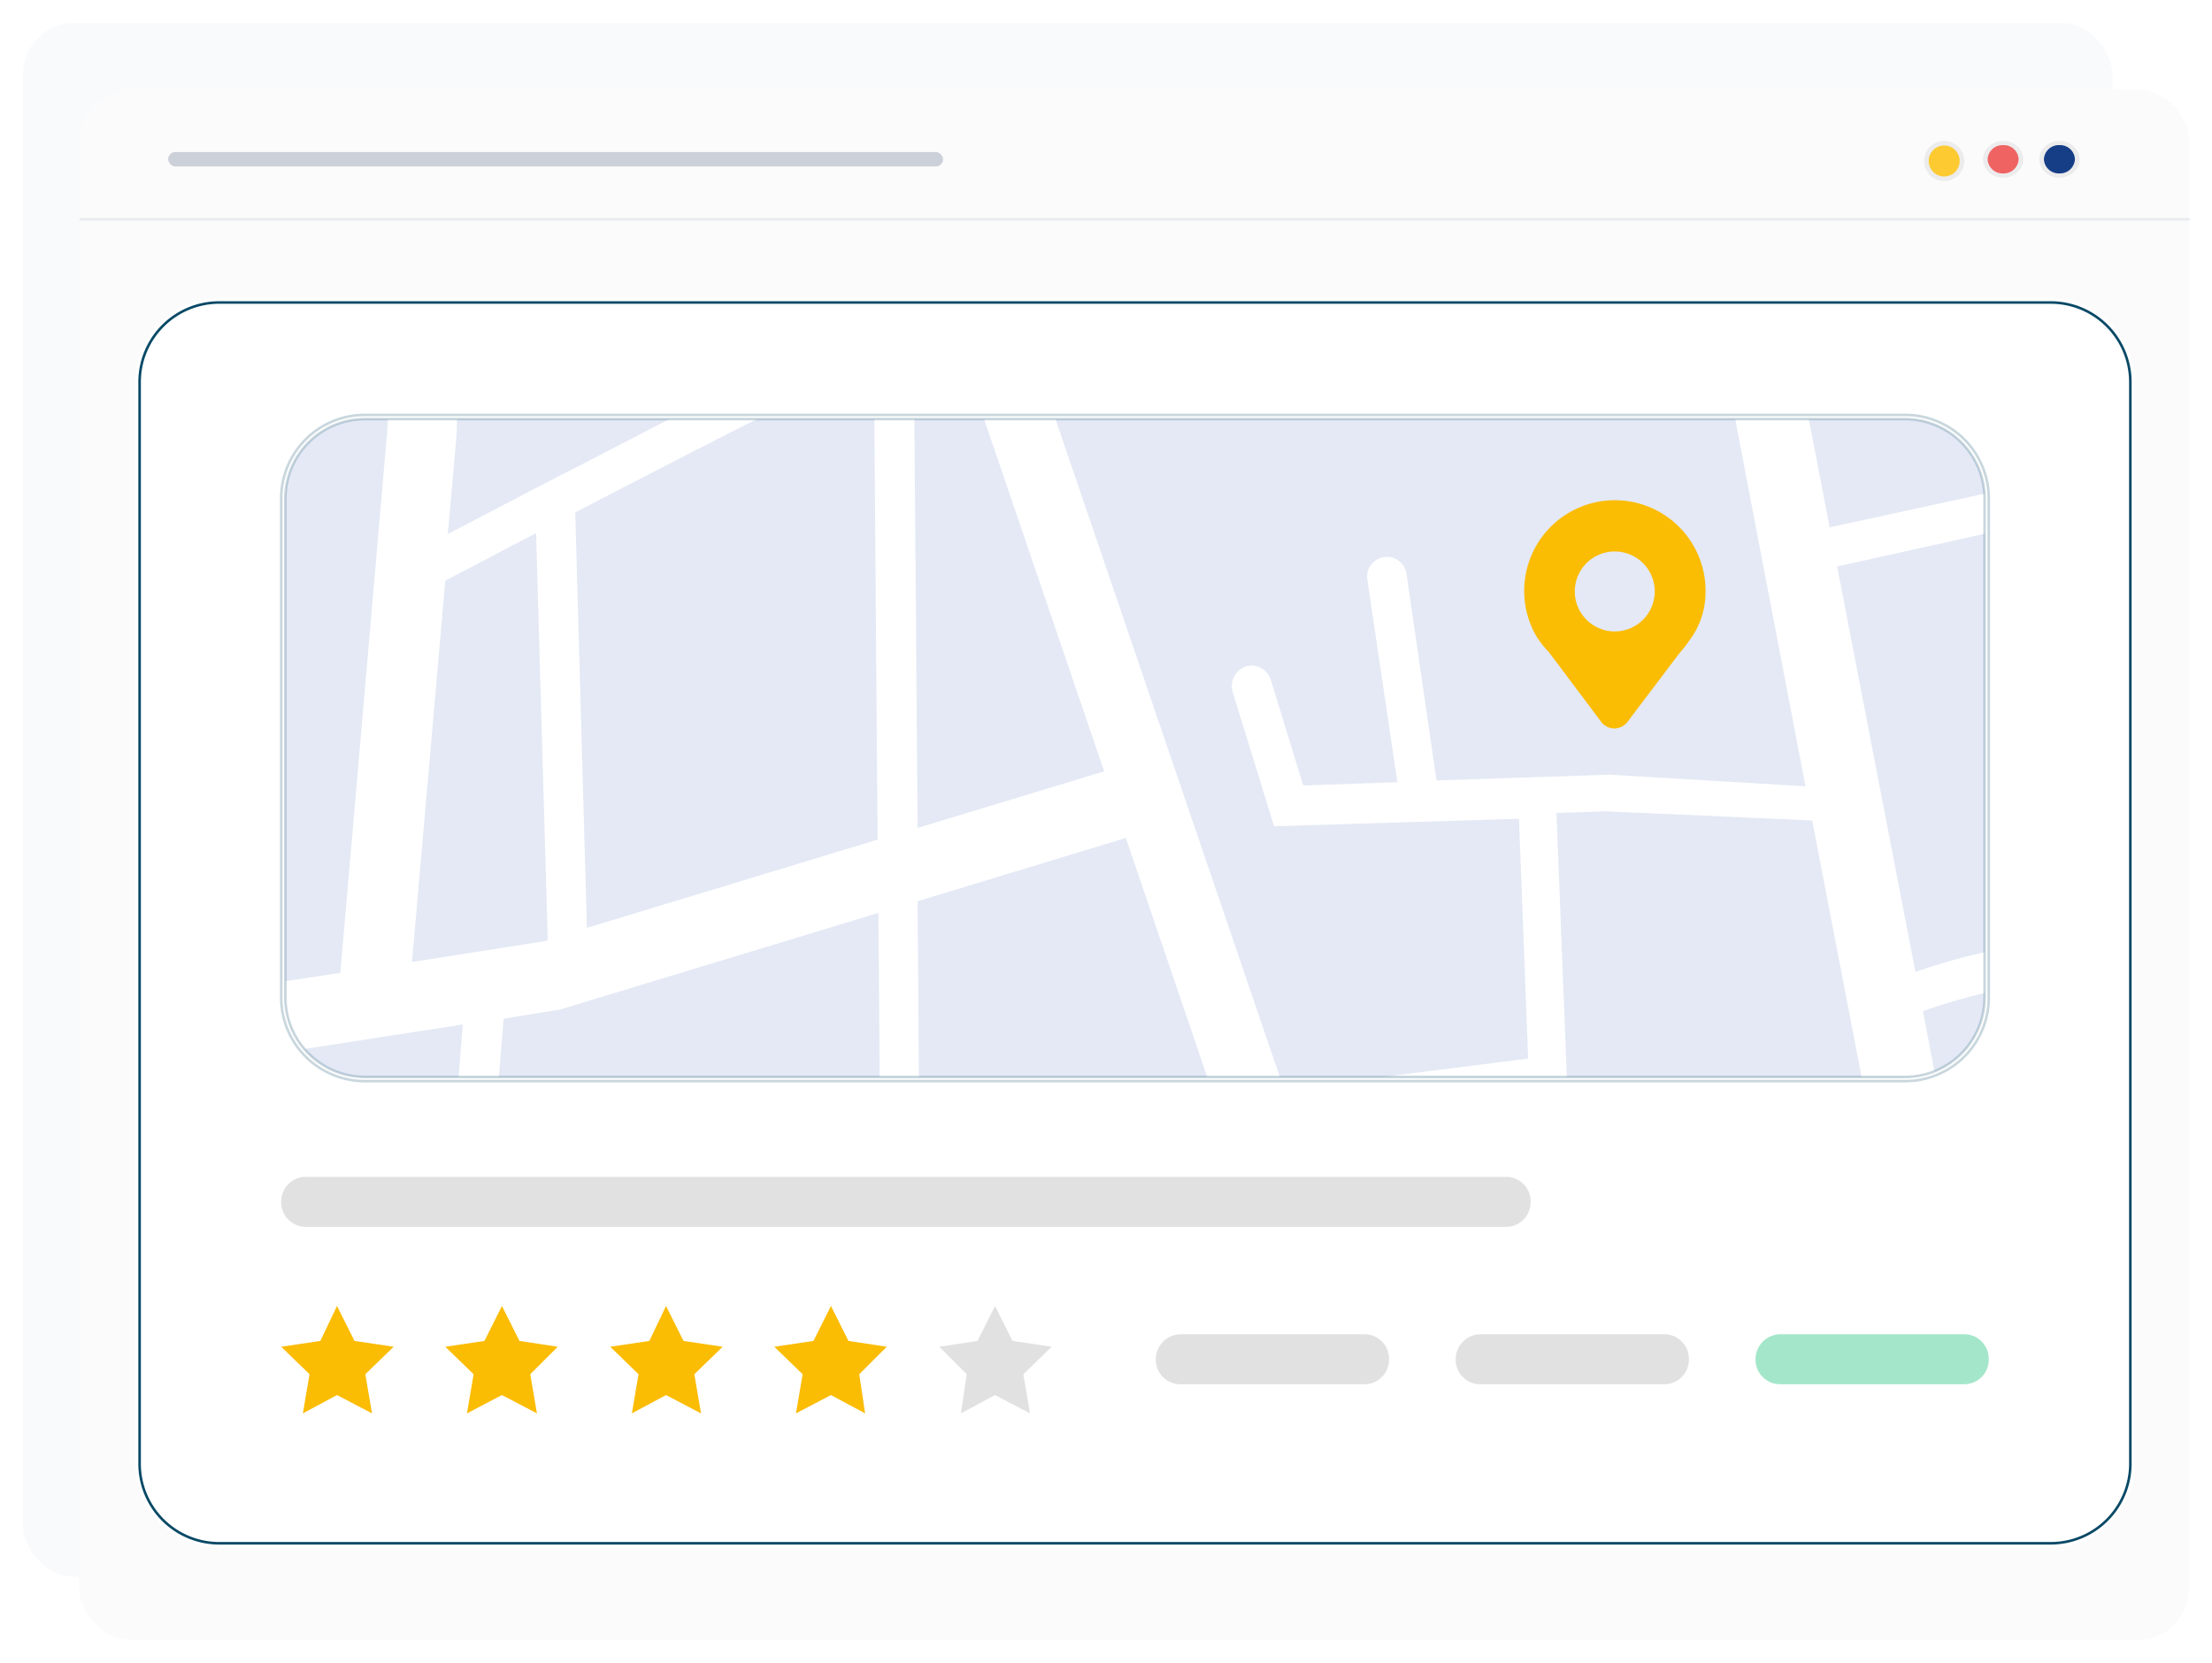 <svg xmlns="http://www.w3.org/2000/svg" xmlns:xlink="http://www.w3.org/1999/xlink" width="865.614" height="650.876" viewBox="0 0 865.614 650.876">
  <defs>
    <filter id="Rectangle_737-2" x="0" y="0" width="835.609" height="626.134" filterUnits="userSpaceOnUse">
      <feOffset dy="3" input="SourceAlpha"/>
      <feGaussianBlur stdDeviation="3" result="blur"/>
      <feFlood flood-opacity="0.161"/>
      <feComposite operator="in" in2="blur"/>
      <feComposite in="SourceGraphic"/>
    </filter>
    <filter id="Rectangle_736" x="22" y="26.009" width="843.614" height="624.867" filterUnits="userSpaceOnUse">
      <feOffset dy="3" input="SourceAlpha"/>
      <feGaussianBlur stdDeviation="3" result="blur-2"/>
      <feFlood flood-opacity="0.161"/>
      <feComposite operator="in" in2="blur-2"/>
      <feComposite in="SourceGraphic"/>
    </filter>
    <clipPath id="clip-path">
      <path id="Tracé_4933" data-name="Tracé 4933" d="M48.966,30.5H651.985a31.161,31.161,0,0,1,30.966,30.966V257.04a31.161,31.161,0,0,1-30.966,30.966H48.966A31.161,31.161,0,0,1,18,257.04V61.466A31.161,31.161,0,0,1,48.966,30.5Z" transform="translate(-18 -30.5)"/>
    </clipPath>
  </defs>
  <g id="Groupe_7340" data-name="Groupe 7340" transform="translate(9 -158)">
    <g transform="matrix(1, 0, 0, 1, -9, 158)" filter="url(#Rectangle_737-2)">
      <rect id="Rectangle_737-2-2" data-name="Rectangle 737-2" width="817.609" height="608.134" rx="20" transform="translate(9 6)" fill="#f9fafc"/>
    </g>
    <g id="Groupe_6939" data-name="Groupe 6939" transform="translate(22 190.009)">
      <g id="Groupe_4638" data-name="Groupe 4638" transform="translate(734.26 22.707)">
        <g id="circle33148-6" transform="translate(45.088)">
          <path id="path623" d="M51.549-289.822c-3.776,0-6.834-2.8-6.832-6.244s3.062-6.24,6.838-6.239,6.831,2.794,6.832,6.239S55.325-289.822,51.549-289.822Z" transform="translate(-43.689 303.249)" fill="#163e87"/>
          <path id="path625" d="M59.465-296.1c0-3.967-3.516-7.183-7.858-7.187s-7.866,3.21-7.87,7.177,3.516,7.183,7.86,7.185S59.448-292.144,59.465-296.1Zm-1.8,0a5.82,5.82,0,0,1-6.073,5.527,5.813,5.813,0,0,1-6.052-5.546,5.816,5.816,0,0,1,6.06-5.531,5.81,5.81,0,0,1,6.073,5.5Z" transform="translate(-43.737 303.291)" fill="#ececed"/>
        </g>
        <g id="circle33148-6-2" transform="translate(23.068)">
          <path id="path623-2" d="M35.785-289.822c-3.774,0-6.834-2.8-6.832-6.244s3.063-6.24,6.838-6.239,6.831,2.794,6.832,6.239S39.562-289.822,35.785-289.822Z" transform="translate(-27.926 303.249)" fill="#ef6363"/>
          <path id="path625-2" d="M43.7-296.1c0-3.967-3.516-7.183-7.86-7.187s-7.866,3.21-7.869,7.177,3.516,7.183,7.858,7.185S43.685-292.144,43.7-296.1Zm-1.8,0a5.819,5.819,0,0,1-6.073,5.527,5.815,5.815,0,0,1-6.052-5.546,5.817,5.817,0,0,1,6.052-5.527,5.809,5.809,0,0,1,6.073,5.5Z" transform="translate(-27.974 303.291)" fill="#ececed"/>
        </g>
        <g id="circle33148-6-3">
          <path id="path623-3" d="M18.051-288.635a6.836,6.836,0,0,1-6.832-6.838,6.835,6.835,0,0,1,6.838-6.832,6.835,6.835,0,0,1,6.832,6.832,6.838,6.838,0,0,1-6.838,6.838Z" transform="translate(-10.192 303.339)" fill="#fdca31"/>
          <path id="path625-3" d="M25.968-295.421a7.865,7.865,0,0,0-7.86-7.87,7.864,7.864,0,0,0-7.869,7.86,7.864,7.864,0,0,0,7.858,7.869A7.889,7.889,0,0,0,25.968-295.421Zm-1.8,0a6.063,6.063,0,0,1-6.073,6.052,6.063,6.063,0,0,1-6.052-6.073,6.062,6.062,0,0,1,6.052-6.052,6.049,6.049,0,0,1,6.073,6.026Z" transform="translate(-10.24 303.291)" fill="#ececed"/>
        </g>
      </g>
      <g transform="matrix(1, 0, 0, 1, -31, -32.01)" filter="url(#Rectangle_736)">
        <rect id="Rectangle_736-2" data-name="Rectangle 736" width="825.614" height="606.867" rx="20" transform="translate(31 32.01)" fill="#fbfbfb"/>
      </g>
      <line id="Ligne_108" data-name="Ligne 108" x2="825.911" transform="translate(0.099 53.827)" fill="none" stroke="#cbcfd7" stroke-width="1" opacity="0.34"/>
      <rect id="Rectangle_738" data-name="Rectangle 738" width="303.243" height="5.659" rx="2.829" transform="translate(34.805 27.495)" fill="#ccd1d9"/>
      <g id="Groupe_5063" data-name="Groupe 5063" transform="translate(721.949 23.151)">
        <g id="circle33148-6-2-2" data-name="circle33148-6" transform="translate(45.088)">
          <path id="path623-2-2" data-name="path623" d="M51.549-289.822c-3.776,0-6.834-2.8-6.832-6.244s3.062-6.24,6.838-6.239,6.831,2.794,6.832,6.239S55.325-289.822,51.549-289.822Z" transform="translate(-43.689 303.249)" fill="#163e87"/>
          <path id="path625-2-2" data-name="path625" d="M59.465-296.1c0-3.967-3.516-7.183-7.858-7.187s-7.866,3.21-7.87,7.177,3.516,7.183,7.86,7.185S59.448-292.144,59.465-296.1Zm-1.8,0a5.82,5.82,0,0,1-6.073,5.527,5.813,5.813,0,0,1-6.052-5.546,5.816,5.816,0,0,1,6.06-5.531,5.81,5.81,0,0,1,6.073,5.5Z" transform="translate(-43.737 303.291)" fill="#ececed"/>
        </g>
        <g id="circle33148-6-2-3" data-name="circle33148-6-2" transform="translate(23.068)">
          <path id="path623-2-3" data-name="path623-2" d="M35.785-289.822c-3.774,0-6.834-2.8-6.832-6.244s3.063-6.24,6.838-6.239,6.831,2.794,6.832,6.239S39.562-289.822,35.785-289.822Z" transform="translate(-27.926 303.249)" fill="#ef6363"/>
          <path id="path625-2-3" data-name="path625-2" d="M43.7-296.1c0-3.967-3.516-7.183-7.86-7.187s-7.866,3.21-7.869,7.177,3.516,7.183,7.858,7.185S43.685-292.144,43.7-296.1Zm-1.8,0a5.819,5.819,0,0,1-6.073,5.527,5.815,5.815,0,0,1-6.052-5.546,5.817,5.817,0,0,1,6.052-5.527,5.809,5.809,0,0,1,6.073,5.5Z" transform="translate(-27.974 303.291)" fill="#ececed"/>
        </g>
        <g id="circle33148-6-3-2" data-name="circle33148-6-3">
          <path id="path623-3-2" data-name="path623-3" d="M18.051-288.635a6.836,6.836,0,0,1-6.832-6.838,6.835,6.835,0,0,1,6.838-6.832,6.835,6.835,0,0,1,6.832,6.832,6.838,6.838,0,0,1-6.838,6.838Z" transform="translate(-10.192 303.339)" fill="#fdca31"/>
          <path id="path625-3-2" data-name="path625-3" d="M25.968-295.421a7.865,7.865,0,0,0-7.86-7.87,7.864,7.864,0,0,0-7.869,7.86,7.864,7.864,0,0,0,7.858,7.869A7.889,7.889,0,0,0,25.968-295.421Zm-1.8,0a6.063,6.063,0,0,1-6.073,6.052,6.063,6.063,0,0,1-6.052-6.073,6.062,6.062,0,0,1,6.052-6.052,6.049,6.049,0,0,1,6.073,6.026Z" transform="translate(-10.24 303.291)" fill="#ececed"/>
        </g>
      </g>
    </g>
    <g id="Groupe_7320" data-name="Groupe 7320" transform="translate(44 280.775)">
      <g id="Groupe_7319" data-name="Groupe 7319" transform="translate(0 -6)">
        <g id="Groupe_7318" data-name="Groupe 7318">
          <path id="Tracé_4871" data-name="Tracé 4871" d="M32.6,16H749.7a32.69,32.69,0,0,1,32.6,32.6V472.339a32.69,32.69,0,0,1-32.6,32.6H32.6A32.69,32.69,0,0,1,0,472.339V48.6A32.69,32.69,0,0,1,32.6,16Z" transform="translate(0 -16)" fill="#fff"/>
          <path id="Tracé_4872" data-name="Tracé 4872" d="M31.466,16.5h717.1a31.162,31.162,0,0,1,30.966,30.966V471.209a31.161,31.161,0,0,1-30.966,30.966H31.466A31.161,31.161,0,0,1,.5,471.209V47.466A31.161,31.161,0,0,1,31.466,16.5Z" transform="translate(1.13 -14.87)" fill="none" stroke="#084966" stroke-linejoin="round" stroke-width="1"/>
          <path id="Tracé_4926" data-name="Tracé 4926" d="M39.339,137l6.845,13.69,15.32,2.282L50.422,163.728l2.608,15.32-13.69-7.171-13.364,7.171,2.608-15.32L17.5,152.972l15.32-2.282Z" transform="translate(39.542 257.407)" fill="#fbbc04"/>
          <path id="Tracé_4927" data-name="Tracé 4927" d="M59.365,137l6.845,13.69,14.99,2.282L70.448,163.728l2.608,15.32-13.69-7.171-13.69,7.171,2.608-15.32L37.2,152.972l15.32-2.282Z" transform="translate(84.056 257.407)" fill="#fbbc04"/>
          <path id="Tracé_4928" data-name="Tracé 4928" d="M78.839,137l6.845,13.69L101,152.972,89.922,163.728l2.608,15.32-13.69-7.171-13.364,7.171,2.608-15.32L57,152.972l15.32-2.282Z" transform="translate(128.795 257.407)" fill="#fbbc04"/>
          <path id="Tracé_4929" data-name="Tracé 4929" d="M98.865,137l6.845,13.69,14.994,2.282-10.757,10.757,2.282,15.32-13.364-7.171-13.69,7.171,2.608-15.32L76.7,152.972l15.32-2.282Z" transform="translate(173.308 257.407)" fill="#fbbc04"/>
          <path id="Tracé_4930" data-name="Tracé 4930" d="M118.339,137l6.845,13.69,15.32,2.282-11.083,10.757,2.608,15.32-13.69-7.171-13.364,7.171,2.282-15.32L96.5,152.972l14.994-2.282Z" transform="translate(218.048 257.407)" fill="#e1e1e1"/>
          <g id="Groupe_7316" data-name="Groupe 7316" transform="translate(58.672 47.264)" clip-path="url(#clip-path)">
            <rect id="Rectangle_1625" data-name="Rectangle 1625" width="684.508" height="1211.91" transform="translate(-8.149 -266.958)" fill="#e4e9f5"/>
            <path id="Tracé_4931" data-name="Tracé 4931" d="M29.842,403.86a13.363,13.363,0,0,0,3.586-.326,13.769,13.769,0,0,0,9.779-16.624L15.5,281.3V389.517l1.3,4.563a13.038,13.038,0,0,0,13.038,9.779Z" transform="translate(-23.649 536.198)" fill="#fff"/>
            <path id="Tracé_4932" data-name="Tracé 4932" d="M700.234,560.746l-13.364,2.608L664.7,447.313a225.568,225.568,0,0,1,29.01-8.149,12.116,12.116,0,0,1,6.845.326V423.518a33.479,33.479,0,0,0-9.779.326,225.573,225.573,0,0,0-29.01,8.149l-30.64-158.741,69.1-15.32V242.287L628.2,257.932,568.548-51.4H540.515L581.26,160.8,460.982,174.162,446.64,91.695a7.5,7.5,0,0,0-8.8-6.193,7.285,7.285,0,0,0-6.193,8.8l14.342,81.815L317.561,190.46l-9.779-28.684-59.976-212.2c0-.326-.326-.652-.326-.978H221.73a12.552,12.552,0,0,0-.326,8.475L281.38,169.6v.326l7.823,22.817c-27.38,1.63-58.672,3.586-71.384,4.563L196.632,127.55a7.837,7.837,0,1,0-14.995,4.563l20.861,69.1c-8.8,4.237-26.4,13.364-64.865,33.248-18.58,9.453-36.833,19.231-50.2,26.077l3.26-36.507a110.173,110.173,0,0,0-17.6-69.1l-3.26-4.889a81.072,81.072,0,0,1-13.364-48.9L64.945-51.4H37.565L29.416,99.518a108.42,108.42,0,0,0,17.928,65.517l3.26,4.889a79.549,79.549,0,0,1,13.038,51.5L45.388,432.319,15.4,436.882v27.706l77.9-12.06L83.2,580.3,15.4,591.06v27.706l65.517-10.431L61.686,846.609,15.4,687.543V742.63L70.161,930.706,15.4,947v28.684l65.191-19.232,178.95,7.823,1.3,167.542a7.654,7.654,0,0,0,7.823,7.5h0a7.451,7.451,0,0,0,7.5-7.823l-1.3-167.215,145.05-4.889-9.779,200.463h15.32l9.779-201.115,85.075-2.934,53.783,203.723H602.45v-.326L536.278,908.215l163.3-2.934v-15.32L532.041,892.9,449.248,579.651v-.326L419.26,490.991l106.262-13.364-4.237-107.892,19.231-.652,80.837,3.586,37.485,194.6L508.9,594.971a7.823,7.823,0,0,0-6.2,9.129,7.673,7.673,0,0,0,7.5,6.193h1.3l149.94-27.706,37.49,195.246V632.456L688.5,577.7l10.43-1.956v-15h1.3ZM213.907,212.95c5.215-.326,22.165-1.3,40.419-2.608l1.3,169.823L141.871,414.717l-4.563-162.652C173.815,233.16,207.388,215.884,213.907,212.95Zm42.048,195.9,1.3,170.8h-85.07V548.359a7.823,7.823,0,0,0-15.646,0v31.292H98.845l10.431-129.4,22.165-3.585ZM73.42,428.082,86.458,278.794c11.408-5.867,23.469-12.386,35.529-18.579l4.563,159.393-1.3.326Zm26.728,501.647-14.016-.652-12.06-40.745L83.2,774.573h16.95Zm47.59,2.282-32.27-1.3V774.573h37.485Zm2.608-234.363,2.608,61.28H84.5l12.06-151.9h160.7l1.3,162.326L168.27,759.9l-2.6-62.9a7.947,7.947,0,0,0-8.149-7.5,7.663,7.663,0,0,0-7.171,8.149Zm12.712,235.014,5.215-157.111,90.29,9.779.978,151.9ZM269.972,209.691c8.8-.652,17.6-.978,24.773-1.63L344.29,353.438,271.276,375.6ZM513.787,929.4l-238.6,7.823-.978-151.9,200.463-4.889ZM470.435,765.12l-196.552,4.89-1.3-162.978H428.712ZM420.89,579.651H272.579l-1.3-175.364,81.489-24.773Zm120.93-224.91h0l-67.473,2.282-11.734-80.837a7.745,7.745,0,1,0-15.32,2.282l11.735,79.207-36.833,1.3-12.712-41.4a7.966,7.966,0,0,0-9.779-5.215,8.256,8.256,0,0,0-5.215,9.779l16.3,52.8,95.831-2.934,3.586,93.875L414.7,477.953,322.125,206.431,583.868,177.1l34.877,182.2Z" transform="translate(-23.875 -215.558)" fill="#fff"/>
          </g>
          <g id="Groupe_7317" data-name="Groupe 7317" transform="translate(57.042 45.634)" opacity="0.23">
            <path id="Tracé_4934" data-name="Tracé 4934" d="M50.1,30H653.115a32.69,32.69,0,0,1,32.6,32.6V258.169a32.69,32.69,0,0,1-32.6,32.6H50.1a32.69,32.69,0,0,1-32.6-32.6V62.6A32.69,32.69,0,0,1,50.1,30Z" transform="translate(-17.5 -30)" fill="none" stroke="#13506c" stroke-miterlimit="10" stroke-width="1"/>
            <path id="Tracé_4935" data-name="Tracé 4935" d="M48.966,30.5H651.985a31.161,31.161,0,0,1,30.966,30.966V257.04a31.161,31.161,0,0,1-30.966,30.966H48.966A31.161,31.161,0,0,1,18,257.04V61.466A31.161,31.161,0,0,1,48.966,30.5Z" transform="translate(-16.37 -28.87)" fill="none" stroke="#13506c" stroke-miterlimit="10" stroke-width="1"/>
          </g>
          <path id="Tracé_4936" data-name="Tracé 4936" d="M237.7,75.959a35.487,35.487,0,1,0-66.169,17.6h0a40.593,40.593,0,0,0,4.889,6.193l20.535,27.38a6.444,6.444,0,0,0,10.1,0L227.264,100.4a67.8,67.8,0,0,0,5.215-6.845h0a31.168,31.168,0,0,0,5.215-17.6ZM202.17,91.6a15.646,15.646,0,1,1,15.646-15.646A15.646,15.646,0,0,1,202.17,91.6Z" transform="translate(376.728 38.778)" fill="#fbbc04"/>
          <path id="Tracé_4937" data-name="Tracé 4937" d="M27.28,121.5H496.657a9.6,9.6,0,0,1,9.779,9.779h0a9.6,9.6,0,0,1-9.779,9.779H27.28a9.6,9.6,0,0,1-9.78-9.778h0a9.6,9.6,0,0,1,9.78-9.78Z" transform="translate(39.541 222.383)" fill="#e1e1e1"/>
          <path id="Tracé_4938" data-name="Tracé 4938" d="M132.28,140.4h71.71a9.6,9.6,0,0,1,9.779,9.779h0a9.6,9.6,0,0,1-9.779,9.779H132.28a9.6,9.6,0,0,1-9.779-9.779h0A9.808,9.808,0,0,1,132.28,140.4Z" transform="translate(276.795 265.088)" fill="#e1e1e1"/>
          <path id="Tracé_4939" data-name="Tracé 4939" d="M168.28,140.4h71.71a9.6,9.6,0,0,1,9.779,9.779h0a9.6,9.6,0,0,1-9.779,9.779H168.28a9.6,9.6,0,0,1-9.779-9.779h0A9.808,9.808,0,0,1,168.28,140.4Z" transform="translate(358.14 265.088)" fill="#e1e1e1"/>
          <path id="Tracé_4940" data-name="Tracé 4940" d="M204.28,140.4h71.71a9.6,9.6,0,0,1,9.779,9.779h0a9.6,9.6,0,0,1-9.779,9.779H204.28a9.6,9.6,0,0,1-9.779-9.779h0A9.808,9.808,0,0,1,204.28,140.4Z" transform="translate(439.484 265.088)" fill="#05ba6e" opacity="0.36"/>
        </g>
      </g>
    </g>
  </g>
</svg>
